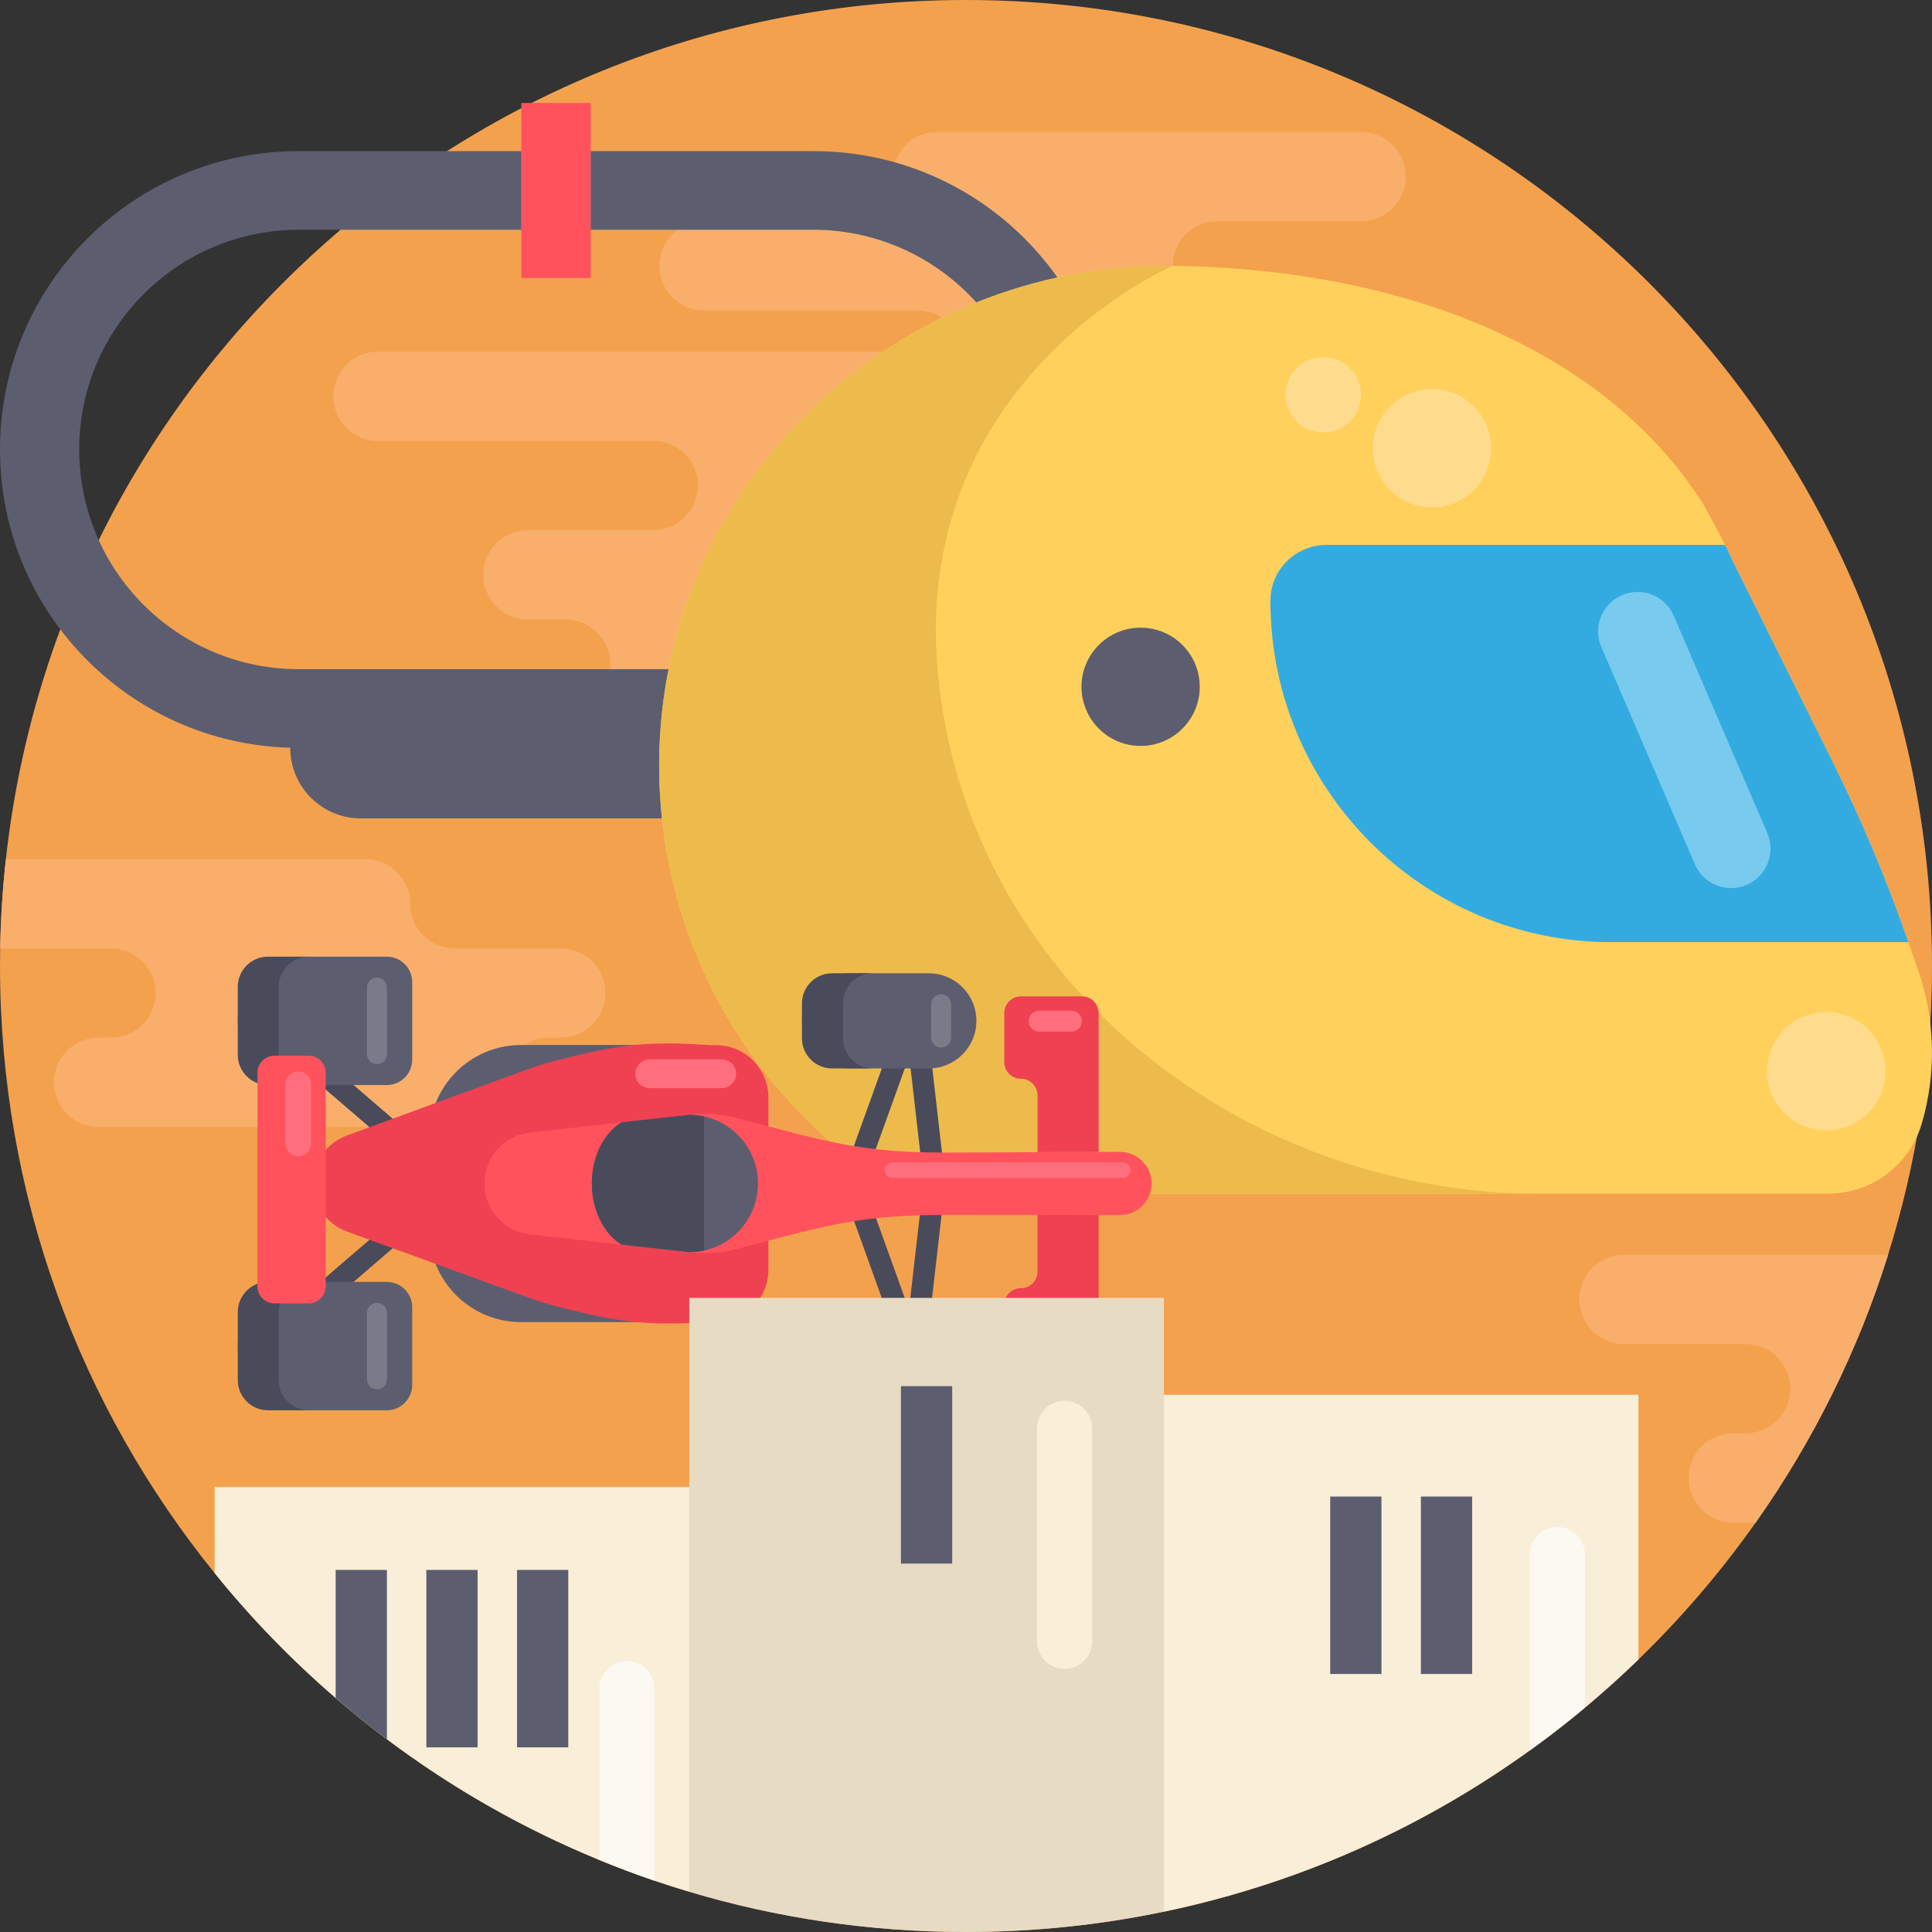 <?xml version="1.0" encoding="UTF-8"?> <svg xmlns="http://www.w3.org/2000/svg" xmlns:xlink="http://www.w3.org/1999/xlink" version="1.1" id="Capa_1" x="0px" y="0px" viewBox="0 0 512 512" style="enable-background:new 0 0 512 512;" xml:space="preserve"><rect x="0" y="0" width="512" height="512" fill="#333333" stroke="none"/> <path style="fill:#F4A14E;" d="M512,256c0,26.666-4.075,52.37-11.64,76.538c-8.014,25.621-19.947,49.507-35.098,70.969 c-9.216,13.051-19.623,25.192-31.054,36.279c-34.137,33.102-77.458,56.779-125.774,66.831c-16.927,3.532-34.461,5.381-52.433,5.381 c-25.485,0-50.103-3.72-73.33-10.658c-29.247-8.725-56.299-22.538-80.133-40.416c-4.65-3.5-9.185-7.147-13.584-10.94 c-11.651-10.041-22.382-21.107-32.057-33.071C21.308,372.955,0.003,316.959,0.003,256c0-1.557,0.01-3.114,0.042-4.66 c0.146-7.983,0.648-15.872,1.515-23.656C15.645,99.622,124.188,0.002,256.002,0.002C397.386,0.002,512,114.616,512,256z"></path> <g> <path style="fill:#F9AF6B;" d="M320.954,128.672L320.954,128.672c0-6.532-5.296-11.827-11.827-11.827h-3.942 c-6.532,0-11.827-5.296-11.827-11.827l0,0c0-6.532-5.296-11.827-11.827-11.827H100.18c-6.532,0-11.827,5.296-11.827,11.827l0,0 c0,6.532,5.296,11.827,11.827,11.827h72.934c6.532,0,11.827,5.296,11.827,11.827l0,0c0,6.532-5.296,11.827-11.827,11.827h-33.218 c-6.532,0-11.827,5.296-11.827,11.827l0,0c0,6.532,5.296,11.827,11.827,11.827h10.035c6.532,0,11.827,5.296,11.827,11.827l0,0 c0,6.532-5.296,11.827-11.827,11.827h-35.953c-6.532,0-11.827,5.296-11.827,11.827l0,0c0,6.532,5.296,11.827,11.827,11.827h170.332 c6.532,0,11.827-5.296,11.827-11.827l0,0c0-6.532,5.296-11.827,11.827-11.827h1.162c6.532,0,11.827-5.296,11.827-11.827l0,0 c0-6.532-5.296-11.827-11.827-11.827h-21.684c-6.532,0-11.827-5.296-11.827-11.827l0,0c0-6.532,5.296-11.827,11.827-11.827h21.684 C315.659,140.499,320.954,135.204,320.954,128.672z"></path> <path style="fill:#F9AF6B;" d="M500.36,332.538c-8.014,25.621-19.947,49.507-35.098,70.969h-5.935c-3.271,0-6.228-1.327-8.37-3.469 c-2.132-2.132-3.459-5.099-3.459-8.359c0-6.531,5.287-11.828,11.828-11.828h3.281c3.271,0,6.217-1.327,8.359-3.469 c2.142-2.132,3.469-5.099,3.469-8.359c0-6.531-5.298-11.828-11.828-11.828h-32.235c-3.26,0-6.228-1.327-8.359-3.469 c-2.142-2.132-3.469-5.099-3.469-8.359c0-6.531,5.298-11.828,11.828-11.828L500.36,332.538L500.36,332.538z"></path> <path style="fill:#F9AF6B;" d="M160.425,263.158c0,6.541-5.287,11.828-11.828,11.828h-3.281c-3.271,0-6.217,1.327-8.359,3.469 c-2.142,2.132-3.469,5.099-3.469,8.359c0,6.531-5.298,11.828-11.828,11.828H26.136c-3.271,0-6.217-1.327-8.359-3.469 c-2.142-2.132-3.469-5.099-3.469-8.359c0-6.531,5.298-11.828,11.828-11.828h3.291c3.26,0,6.228-1.317,8.359-3.459 c2.142-2.142,3.469-5.099,3.469-8.37c0-6.531-5.298-11.818-11.828-11.818H0.045c0.146-7.983,0.648-15.872,1.515-23.656h95.294 c6.531,0,11.828,5.287,11.828,11.828c0,6.531,5.298,11.828,11.828,11.828h28.087c3.271,0,6.228,1.327,8.37,3.459 C159.098,256.94,160.425,259.897,160.425,263.158z"></path> <path style="fill:#F9AF6B;" d="M310.775,70.453L310.775,70.453c0-6.532,5.296-11.827,11.827-11.827h38.112 c6.532,0,11.827-5.296,11.827-11.827l0,0c0-6.532-5.296-11.827-11.827-11.827H248.356c-6.532,0-11.827,5.296-11.827,11.827l0,0 c0,6.532-5.296,11.827-11.827,11.827h-38.112c-6.532,0-11.827,5.296-11.827,11.827l0,0c0,6.532,5.296,11.827,11.827,11.827h56.512 c6.532,0,11.827,5.296,11.827,11.827l0,0c0,6.532,5.296,11.827,11.827,11.827h112.358c6.532,0,11.827-5.296,11.827-11.827l0,0 c0-6.532-5.296-11.827-11.827-11.827h-56.512C316.07,82.281,310.775,76.985,310.775,70.453z"></path> </g> <rect x="138.156" y="27.292" style="fill:#FF525D;" width="18.381" height="46.393"></rect> <path style="fill:#5C5E70;" d="M138.157,40.052H79.071C35.399,40.052,0,75.451,0,119.116c0,21.475,8.56,40.947,22.451,55.195 c13.897,14.248,33.124,23.272,54.458,23.848c0,5.168,2.099,9.852,5.485,13.244c3.392,3.384,8.076,5.485,13.244,5.485h103.417 c10.343,0,18.729-8.384,18.729-18.729c21.334-0.576,40.561-9.599,54.45-23.848c13.897-14.248,22.457-33.721,22.457-55.195 c0-21.832-8.848-41.6-23.159-55.905c-14.312-14.312-34.072-23.159-55.911-23.159h-59.085v20.835h58.931 c32.156,0,58.229,26.074,58.229,58.229c0,16.081-6.517,30.638-17.057,41.178c-10.541,10.534-25.091,17.051-41.172,17.051H79.226 c-32.162,0-58.229-26.067-58.229-58.229c0-16.081,6.517-30.631,17.057-41.172c10.534-10.541,25.09-17.057,41.172-17.057h58.931 V40.052z"></path> <path style="fill:#FFD15C;" d="M509.273,297.801c-1.62,5.496-4.953,10.125-9.31,13.385c-4.357,3.26-9.738,5.141-15.464,5.141 H250.631c-8.202,0-16.227-2.591-22.8-7.502c-32.548-24.356-53.519-63.341-53.143-107.206 c0.637-73.445,62.641-132.137,136.087-131.165c64.992,0.867,116.213,24.283,140.716,63.362c0,0,3.271,5.862,5.674,10.606 c0.846,1.672,1.588,3.208,2.038,4.295l26.399,53.046c7.728,15.527,14.451,31.534,20.13,47.922l0,0l2.591,7.461 C512.878,270.268,513.202,284.479,509.273,297.801z"></path> <path style="fill:#34ABE0;" d="M505.731,249.684h-78.659c-24.962,0-47.563-10.115-63.916-26.478 c-16.4-16.4-26.524-39.056-26.478-64.085c0.015-8.154,6.725-14.72,14.879-14.72h105.586l0.021,0.021 c0.846,1.672,1.588,3.208,2.038,4.295l26.399,53.046C493.329,217.289,500.052,233.296,505.731,249.684L505.731,249.684z"></path> <circle style="fill:#5C5E70;" cx="302.277" cy="182.009" r="15.672"></circle> <path style="fill:#78CAEF;" d="M462.886,234.501L462.886,234.501c-5.301,2.282-11.447-0.165-13.729-5.466l-24.79-57.584 c-2.282-5.301,0.165-11.447,5.466-13.729l0,0c5.301-2.282,11.447,0.165,13.729,5.466l24.79,57.584 C470.634,226.072,468.187,232.219,462.886,234.501z"></path> <path style="fill:#EDBB4C;" d="M407.699,316.327H250.631c-8.202,0-16.227-2.591-22.8-7.502 c-32.548-24.356-53.519-63.341-53.143-107.206c0.637-73.445,62.641-132.137,136.087-131.165c0,0-71.303,30.574-61.899,111.03 S330.899,316.327,407.699,316.327z"></path> <g> <circle style="fill:#FFDC8D;" cx="379.484" cy="118.793" r="15.673"></circle> <circle style="fill:#FFDC8D;" cx="483.973" cy="283.886" r="15.673"></circle> <circle style="fill:#FFDC8D;" cx="350.687" cy="104.614" r="9.991"></circle> </g> <g> <path style="fill:#494B5B;" d="M81.154,282.982c0,0.805,0.338,1.605,0.996,2.171l20.434,17.582v21.792l-20.434,17.583 c-1.198,1.031-1.333,2.839-0.303,4.038c1.031,1.199,2.839,1.334,4.037,0.303l22.425-19.296V300.11l-22.425-19.296 c-1.198-1.031-3.006-0.895-4.037,0.303C81.381,281.656,81.154,282.321,81.154,282.982z"></path> <rect x="229.562" y="290.965" transform="matrix(0.114 0.993 -0.993 0.114 509.202 16.505)" style="fill:#494B5B;" width="31.565" height="5.726"></rect> <rect x="230.106" y="277.155" transform="matrix(0.941 0.339 -0.339 0.941 113.235 -61.532)" style="fill:#494B5B;" width="5.726" height="33.227"></rect> <rect x="242.494" y="317.697" transform="matrix(0.993 0.114 -0.114 0.993 39.727 -25.86)" style="fill:#494B5B;" width="5.726" height="31.565"></rect> <rect x="216.323" y="330.636" transform="matrix(0.339 0.941 -0.941 0.339 467.86 1.397)" style="fill:#494B5B;" width="33.227" height="5.726"></rect> </g> <path style="fill:#5C5E70;" d="M187.622,276.935v73.438H138.08c-13.426,0-24.309-10.884-24.309-24.309v-24.819 c0-13.426,10.884-24.309,24.309-24.309L187.622,276.935L187.622,276.935z"></path> <path style="fill:#EF4152;" d="M203.626,298.398v-7.572c0-7.535-6.025-13.68-13.553-13.837l-2.452-0.052 c-16.814-1.162-24.606,0.142-39.274,3.853c-3.185,0.806-6.331,1.776-9.416,2.907l-47.033,17.234 c-5.333,1.954-8.879,7.031-8.879,12.711l0,0c0,5.69,3.559,10.774,8.906,12.721l47.497,17.294c3.03,1.103,6.119,2.053,9.245,2.843 c14.431,3.649,21.947,4.957,38.515,3.876l2.893-0.06c7.529-0.156,13.553-6.305,13.553-13.836v-7.611"></path> <path style="fill:#FF525D;" d="M140.431,327.121l42.802,4.786c3.925,0.439,7.896,0.15,11.716-0.849l2.144-0.561 c22.528-5.901,31.339-8.617,54.627-8.525l45.036,0.047c4.644,0.018,8.417-3.741,8.417-8.384l0,0c0-4.644-3.773-8.402-8.417-8.384 l-45.036,0.196c-23.288,0.092-32.099-2.774-54.627-8.675l-2.144-0.561c-3.82-1.001-7.792-1.288-11.716-0.849l-42.802,4.786 c-6.869,0.768-12.064,6.577-12.064,13.488l0,0C128.367,320.545,133.562,326.353,140.431,327.121z"></path> <g> <path style="fill:#EF4152;" d="M274.957,321.925v15.052c0,2.433-1.972,4.405-4.405,4.405l0,0c-2.432,0-4.405,1.972-4.405,4.405 v13.026c0,2.433,1.972,4.405,4.405,4.405h16.193c2.433,0,4.405-1.972,4.405-4.405v-36.839L274.957,321.925z"></path> <path style="fill:#EF4152;" d="M286.744,264.05h-16.193c-2.432,0-4.405,1.972-4.405,4.405v13.02c0,2.432,1.972,4.405,4.405,4.405 l0,0c2.433,0,4.405,1.972,4.405,4.405v15.052l16.193-0.048v-36.833C291.15,266.022,289.177,264.05,286.744,264.05z"></path> </g> <path style="fill:#5C5E70;" d="M182.691,295.444l-17.968,1.986c-4.686,2.845-7.881,9.079-7.881,16.201 c0,4.546,1.3,8.73,3.458,11.902c1.22,1.801,2.722,3.273,4.418,4.304l17.972,1.986c1.33,0,2.626-0.141,3.872-0.414 c4.533-0.982,8.431-3.648,11.012-7.316c2.084-2.96,3.308-6.568,3.308-10.461s-1.225-7.501-3.308-10.461 c-0.608-0.859-1.282-1.66-2.022-2.401c-2.423-2.423-5.519-4.163-8.99-4.911C185.317,295.585,184.022,295.444,182.691,295.444z"></path> <path style="fill:#494B5B;" d="M182.691,295.444l-17.968,1.986c-4.686,2.845-7.881,9.079-7.881,16.201 c0,4.546,1.3,8.73,3.458,11.902c1.22,1.801,2.722,3.273,4.418,4.304l17.972,1.986c1.33,0,2.626-0.141,3.872-0.414v-35.552 C185.317,295.585,184.022,295.444,182.691,295.444z"></path> <g> <path style="fill:#FF6E7C;" d="M272.606,270.61L272.606,270.61c0,1.541,1.249,2.79,2.79,2.79h8.516c1.541,0,2.79-1.249,2.79-2.79 l0,0c0-1.541-1.249-2.79-2.79-2.79h-8.516C273.855,267.82,272.606,269.07,272.606,270.61z"></path> <path style="fill:#FF6E7C;" d="M234.43,310.108L234.43,310.108c0,1.136,0.921,2.055,2.055,2.055h61.081 c1.136,0,2.055-0.921,2.055-2.055l0,0c0-1.136-0.921-2.055-2.055-2.055h-61.081C235.35,308.051,234.43,308.972,234.43,310.108z"></path> <path style="fill:#FF6E7C;" d="M168.356,284.559L168.356,284.559c0,2.109,1.709,3.818,3.818,3.818h19.088 c2.109,0,3.818-1.709,3.818-3.818l0,0c0-2.109-1.709-3.818-3.818-3.818h-19.088C170.066,280.741,168.356,282.45,168.356,284.559z"></path> </g> <path style="fill:#5C5E70;" d="M246.148,257.929h-21.015c-6.963,0-12.609,5.646-12.609,12.609l0,0 c0,6.963,5.646,12.609,12.609,12.609h21.015c6.963,0,12.609-5.646,12.609-12.609l0,0 C258.757,263.574,253.112,257.929,246.148,257.929z"></path> <path style="fill:#494B5B;" d="M223.391,265.928v9.22c0,4.418,3.581,7.999,7.999,7.999h-10.866c-4.418,0-7.999-3.581-7.999-7.999 v-9.22c0-4.418,3.581-7.999,7.999-7.999h10.866C226.971,257.929,223.391,261.51,223.391,265.928z"></path> <path style="fill:#797B89;" d="M246.764,266.133v8.809c0,1.46,1.183,2.643,2.643,2.643l0,0c1.46,0,2.643-1.183,2.643-2.643v-8.809 c0-1.46-1.183-2.643-2.643-2.643l0,0C247.948,263.49,246.764,264.674,246.764,266.133z"></path> <path style="fill:#5C5E70;" d="M246.148,344.119h-21.015c-6.963,0-12.609,5.646-12.609,12.609l0,0 c0,6.963,5.646,12.609,12.609,12.609h21.015c6.963,0,12.609-5.646,12.609-12.609l0,0 C258.757,349.763,253.112,344.119,246.148,344.119z"></path> <path style="fill:#494B5B;" d="M223.391,352.117v9.22c0,4.418,3.581,7.999,7.999,7.999h-10.866c-4.418,0-7.999-3.581-7.999-7.999 v-9.22c0-4.418,3.581-7.999,7.999-7.999h10.866C226.971,344.119,223.391,347.7,223.391,352.117z"></path> <path style="fill:#797B89;" d="M246.764,352.322v8.809c0,1.46,1.183,2.643,2.643,2.643l0,0c1.46,0,2.643-1.183,2.643-2.643v-8.809 c0-1.46-1.183-2.643-2.643-2.643l0,0C247.948,349.68,246.764,350.863,246.764,352.322z"></path> <path style="fill:#5C5E70;" d="M102.498,253.524h-22.47c-9.397,0-17.014,7.617-17.014,17.014l0,0 c0,9.397,7.617,17.014,17.014,17.014h22.469c3.727,0,6.749-3.022,6.749-6.749v-20.53 C109.247,256.545,106.225,253.524,102.498,253.524z"></path> <path style="fill:#494B5B;" d="M73.879,261.523v18.03c0,4.418,3.581,7.999,7.999,7.999H71.013c-4.418,0-7.999-3.581-7.999-7.999 v-18.03c0-4.418,3.581-7.999,7.999-7.999h10.865C77.461,253.524,73.879,257.105,73.879,261.523z"></path> <path style="fill:#797B89;" d="M97.253,261.728v17.62c0,1.46,1.183,2.643,2.643,2.643l0,0c1.46,0,2.643-1.183,2.643-2.643v-17.62 c0-1.46-1.183-2.643-2.643-2.643l0,0C98.436,259.086,97.253,260.268,97.253,261.728z"></path> <path style="fill:#5C5E70;" d="M102.498,339.714h-22.47c-9.397,0-17.014,7.617-17.014,17.014l0,0 c0,9.397,7.617,17.014,17.014,17.014h22.469c3.727,0,6.749-3.022,6.749-6.749v-20.53 C109.247,342.735,106.225,339.714,102.498,339.714z"></path> <path style="fill:#494B5B;" d="M73.879,347.712v18.03c0,4.418,3.581,7.999,7.999,7.999H71.013c-4.418,0-7.999-3.581-7.999-7.999 v-18.03c0-4.418,3.581-7.999,7.999-7.999h10.865C77.461,339.714,73.879,343.294,73.879,347.712z"></path> <path style="fill:#797B89;" d="M97.253,347.917v17.62c0,1.46,1.183,2.643,2.643,2.643l0,0c1.46,0,2.643-1.183,2.643-2.643v-17.62 c0-1.46-1.183-2.643-2.643-2.643l0,0C98.436,345.275,97.253,346.457,97.253,347.917z"></path> <path style="fill:#FF525D;" d="M81.779,279.768h-9.017c-2.506,0-4.538,2.031-4.538,4.538v56.564c0,2.506,2.031,4.538,4.538,4.538 h9.017c2.506,0,4.538-2.031,4.538-4.538v-56.564C86.317,281.799,84.286,279.768,81.779,279.768z"></path> <path style="fill:#FF6E7C;" d="M79.044,283.949L79.044,283.949c-1.876,0-3.396,1.52-3.396,3.396v15.673 c0,1.876,1.52,3.396,3.396,3.396l0,0c1.876,0,3.396-1.52,3.396-3.396v-15.673C82.44,285.469,80.92,283.949,79.044,283.949z"></path> <path style="fill:#E8DBC4;" d="M308.434,343.959v162.658c-16.927,3.532-34.461,5.381-52.433,5.381 c-25.485,0-50.103-3.72-73.33-10.658V343.959L308.434,343.959L308.434,343.959z"></path> <g> <path style="fill:#F9EED7;" d="M182.671,394.093v107.248c-3.093-0.92-6.165-1.902-9.216-2.936 c-4.942-1.682-9.822-3.521-14.628-5.496c-20.187-8.276-39.079-19.069-56.288-31.984c-4.65-3.5-9.185-7.147-13.584-10.94 c-11.651-10.041-22.382-21.107-32.057-33.071v-22.82L182.671,394.093L182.671,394.093z"></path> <path style="fill:#F9EED7;" d="M434.208,369.632v70.154c-4.556,4.42-9.279,8.673-14.158,12.737 c-4.733,3.96-9.613,7.753-14.629,11.348c-28.505,20.543-61.387,35.338-96.987,42.747V369.632H434.208z"></path> </g> <g> <rect x="112.984" y="416.044" style="fill:#5C5E70;" width="13.584" height="47.02"></rect> <path style="fill:#5C5E70;" d="M102.538,416.046v44.878c-4.65-3.5-9.185-7.147-13.584-10.94v-33.938H102.538z"></path> <rect x="137.017" y="416.044" style="fill:#5C5E70;" width="13.584" height="47.02"></rect> <rect x="238.758" y="367.342" style="fill:#5C5E70;" width="13.584" height="47.02"></rect> <rect x="352.515" y="396.599" style="fill:#5C5E70;" width="13.584" height="47.02"></rect> <rect x="376.548" y="396.599" style="fill:#5C5E70;" width="13.584" height="47.02"></rect> </g> <path style="fill:#F9EED7;" d="M282.124,442.273L282.124,442.273c-4.04,0-7.314-3.275-7.314-7.314v-56.424 c0-4.04,3.275-7.314,7.314-7.314l0,0c4.04,0,7.314,3.275,7.314,7.314v56.424C289.438,438.998,286.163,442.273,282.124,442.273z"></path> <g> <path style="fill:#FCF8F2;" d="M420.05,411.971v40.552c-4.733,3.96-9.613,7.753-14.629,11.348v-51.9 c0-4.044,3.271-7.314,7.314-7.314c2.027,0,3.845,0.815,5.172,2.142C419.235,408.126,420.05,409.944,420.05,411.971z"></path> <path style="fill:#FCF8F2;" d="M173.455,447.497v50.907c-4.942-1.682-9.822-3.521-14.628-5.496v-45.411 c0-4.044,3.271-7.314,7.314-7.314c2.027,0,3.845,0.815,5.172,2.142C172.64,443.652,173.455,445.47,173.455,447.497z"></path> </g> <g> </g> <g> </g> <g> </g> <g> </g> <g> </g> <g> </g> <g> </g> <g> </g> <g> </g> <g> </g> <g> </g> <g> </g> <g> </g> <g> </g> <g> </g> </svg> 